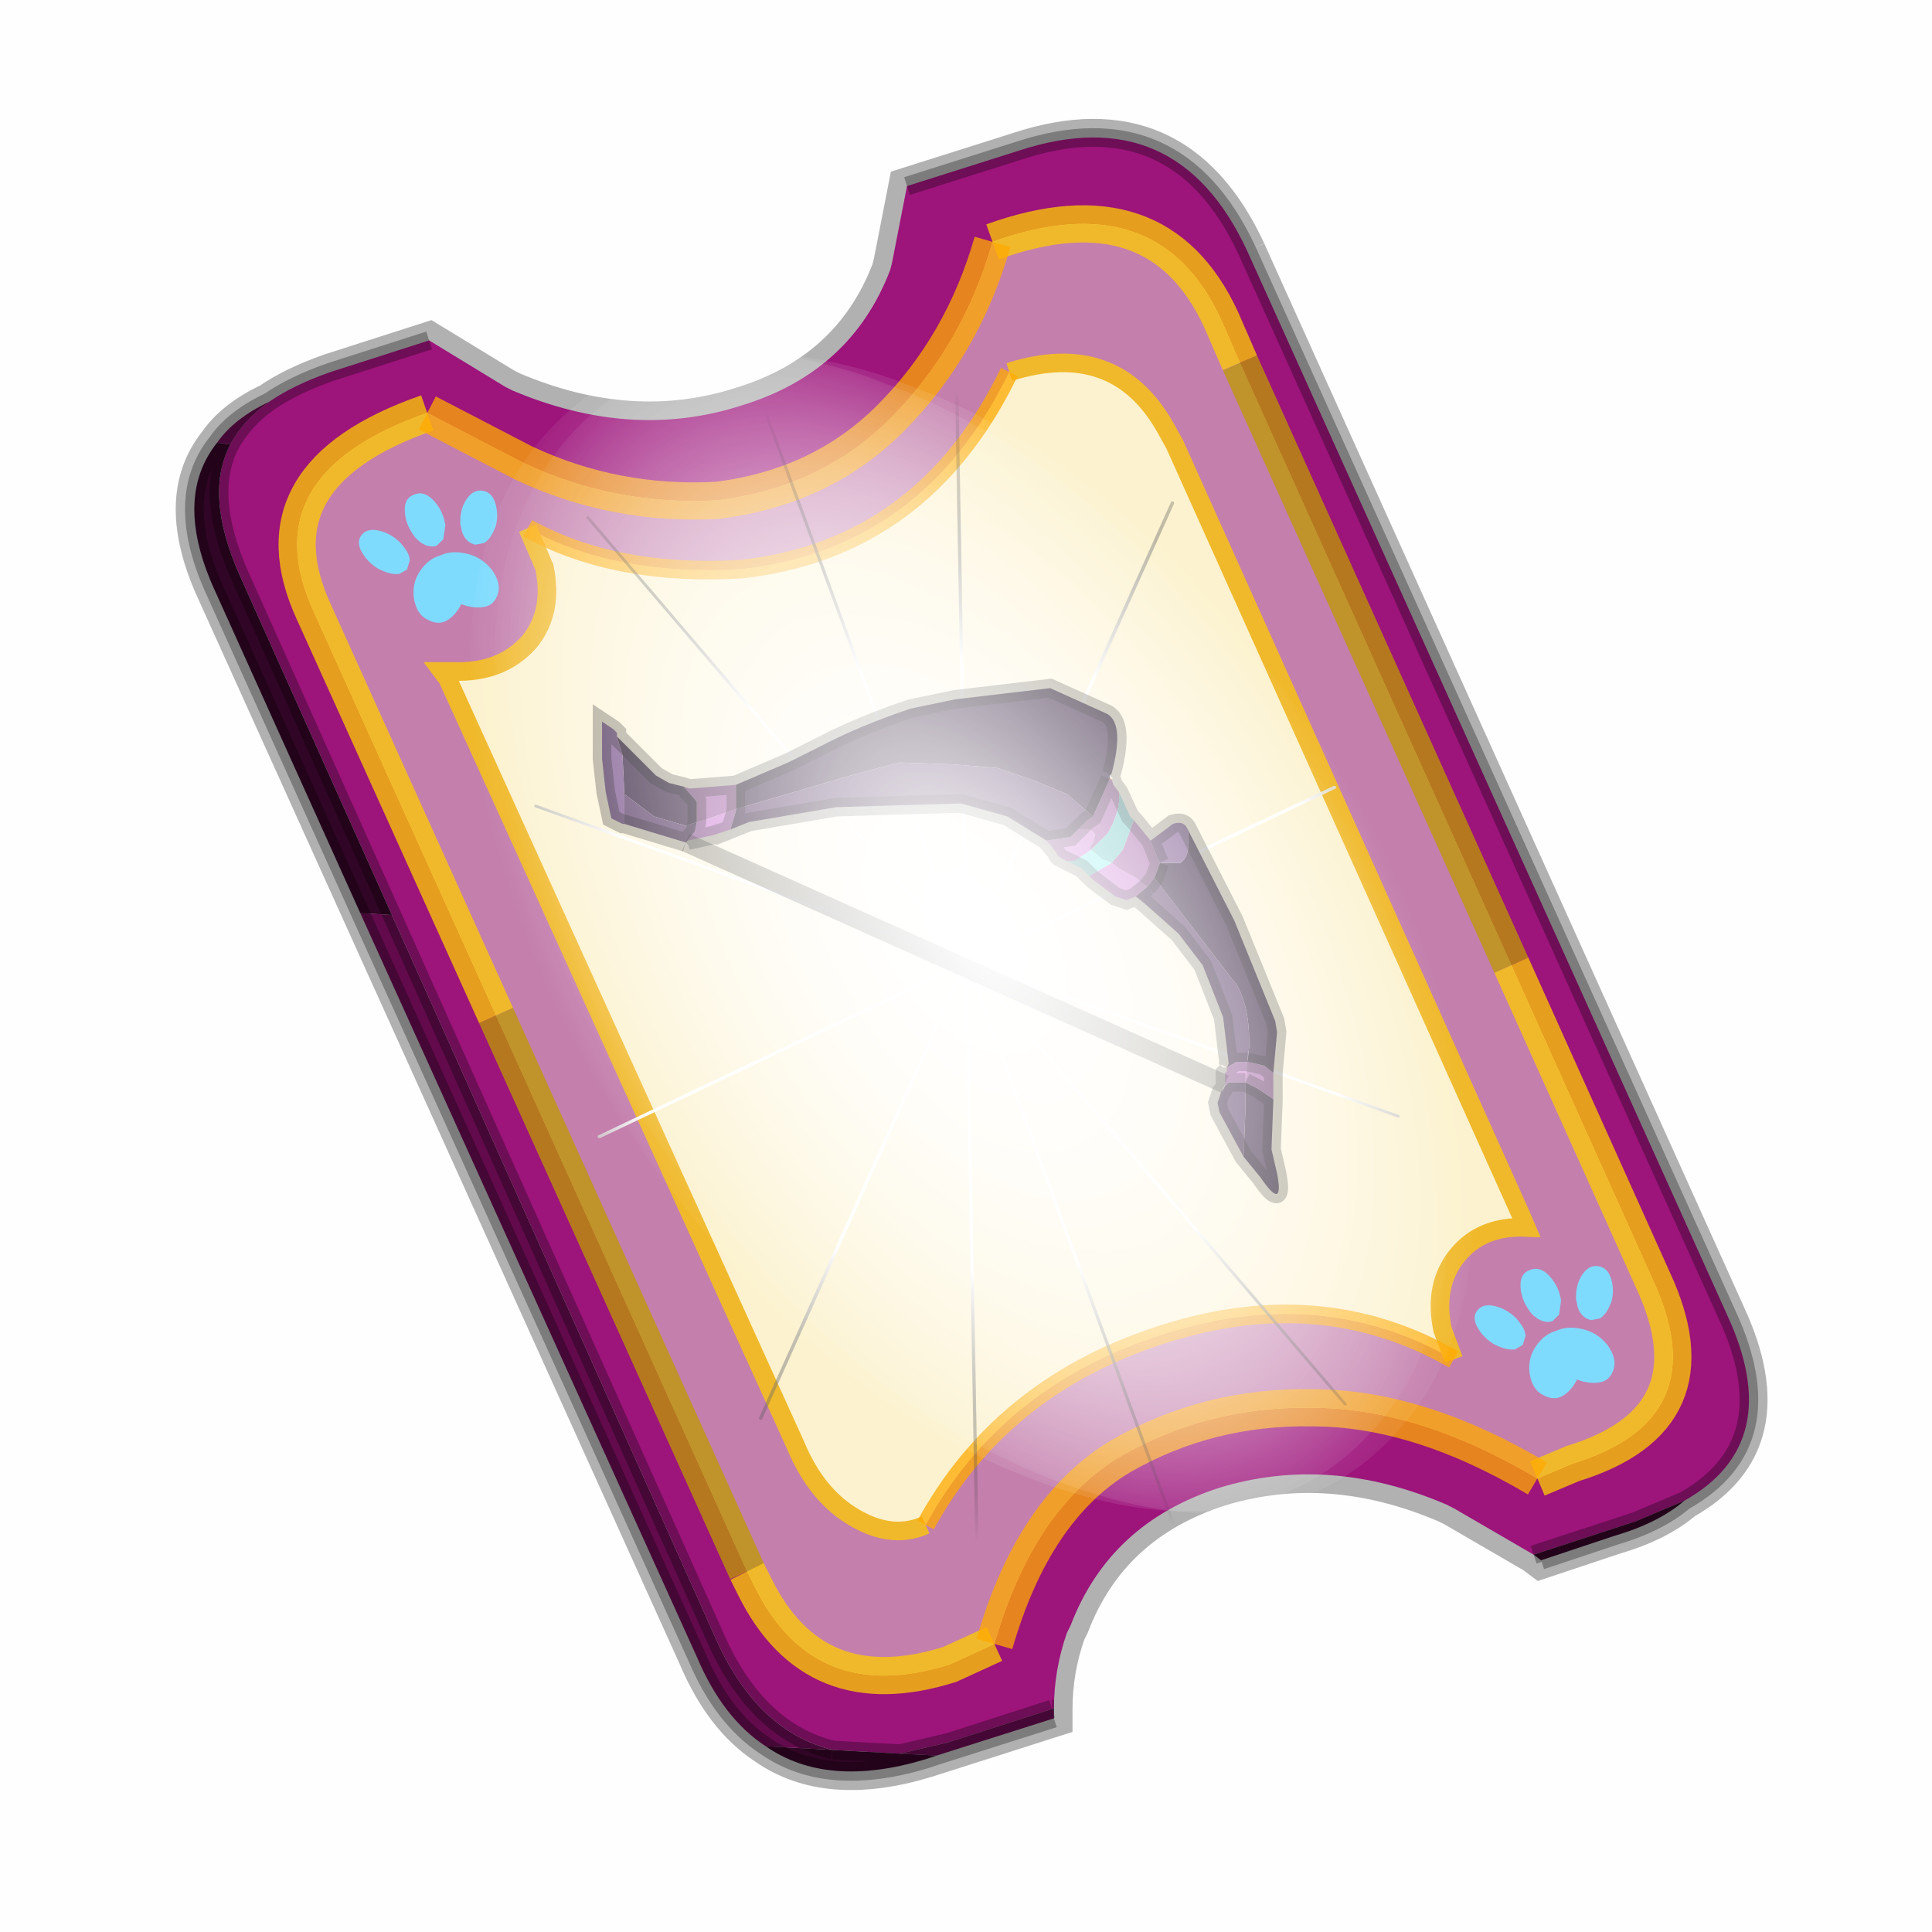 <?xml version='1.0' encoding='UTF-8'?>
<svg xmlns:xlink="http://www.w3.org/1999/xlink" xmlns="http://www.w3.org/2000/svg" version="1.1" width="60px" height="60px" viewBox="0.0 0.0 60.0 60.0"><defs><g id="c1"><path fill="#000000" fill-opacity="0.004" d="M0.0 0.0 L60.0 0.0 60.0 60.0 0.0 60.0 0.0 0.0"/></g><g id="c2"><path fill="none" stroke="#000000" stroke-width="1.0" stroke-opacity="0.302" d="M28.45 3.1 L41.35 31.7 Q42.95 35.15 40.2 36.7 39.5 37.3 38.3 37.65 L36.35 38.3 36.15 38.15 34.0 36.9 33.8 36.8 Q30.65 35.45 27.7 36.35 24.75 37.3 23.7 40.05 L23.6 40.25 Q23.25 41.25 23.25 42.3 L23.25 42.35 23.25 42.55 19.8 43.65 Q17.15 44.45 15.5 43.3 14.35 42.55 13.65 40.9 L0.7 12.25 Q-0.45 9.75 0.75 8.25 1.2 7.6 2.15 7.15 2.8 6.7 3.8 6.35 L6.45 5.5 8.5 6.75 8.7 6.85 Q11.9 8.2 14.85 7.25 17.8 6.35 18.85 3.6 L18.9 3.4 19.3 1.35 22.3 0.4 Q26.55 -1.0 28.45 3.1"/><path fill="#9d147b" stroke="none" d="M35.55 22.3 L28.25 6.1 27.75 4.95 Q26.05 1.25 21.6 2.85 20.8 5.65 18.85 7.6 17.0 9.45 14.2 9.8 11.45 9.95 9.0 8.8 L6.4 7.45 Q1.65 9.1 3.35 12.8 L8.25 23.65 15.0 38.6 15.2 39.0 Q16.8 42.25 20.45 41.1 L21.65 40.55 Q22.7 36.9 25.05 35.5 27.4 34.15 30.2 34.2 33.05 34.2 36.25 36.1 L37.2 35.7 Q41.1 34.5 39.35 30.75 L35.55 22.3 M19.3 1.35 L22.3 0.4 Q26.55 -1.0 28.45 3.1 L41.35 31.7 Q42.95 35.15 40.2 36.7 L38.9 37.25 36.15 38.15 34.0 36.9 33.8 36.8 Q30.65 35.45 27.7 36.35 24.75 37.3 23.7 40.05 L23.6 40.25 Q23.25 41.25 23.25 42.3 L23.2 42.3 20.4 43.2 19.1 43.5 17.3 43.4 Q15.3 42.9 14.2 40.5 L5.45 20.95 1.35 11.8 Q0.4 9.65 1.1 8.3 1.45 7.65 2.15 7.15 2.8 6.7 3.8 6.35 L6.45 5.5 8.5 6.75 8.7 6.85 Q11.9 8.2 14.85 7.25 17.8 6.35 18.85 3.6 L18.9 3.4 19.3 1.35"/><path fill="#c47fad" stroke="none" d="M28.25 6.1 L35.55 22.3 39.35 30.75 Q41.1 34.5 37.2 35.7 L36.25 36.1 Q33.05 34.2 30.2 34.2 27.4 34.15 25.05 35.5 22.7 36.9 21.65 40.55 L20.45 41.1 Q16.8 42.25 15.2 39.0 L15.0 38.6 8.25 23.65 3.35 12.8 Q1.65 9.1 6.4 7.45 L9.0 8.8 Q11.45 9.95 14.2 9.8 17.0 9.45 18.85 7.6 20.8 5.65 21.6 2.85 26.05 1.25 27.75 4.95 L28.25 6.1 M34.0 32.9 L33.7 32.1 Q33.45 30.9 34.1 30.1 34.75 29.3 35.95 29.35 L35.8 29.0 26.5 8.3 26.25 7.85 Q24.9 5.45 22.05 6.35 19.75 11.1 14.85 11.65 11.45 11.85 9.1 10.55 L9.55 11.6 Q9.8 12.8 9.15 13.6 8.4 14.45 7.1 14.4 L6.8 14.4 6.95 14.6 16.3 35.2 Q16.8 36.4 17.65 37.0 18.8 37.8 19.8 37.35 21.8 33.7 25.95 32.3 30.35 30.8 34.0 32.9"/><path fill="#fcf2cf" stroke="none" d="M22.05 6.35 Q24.9 5.45 26.25 7.85 L26.5 8.3 35.8 29.0 35.95 29.35 Q34.75 29.3 34.1 30.1 33.45 30.9 33.7 32.1 L34.0 32.9 Q30.35 30.8 25.95 32.3 21.8 33.7 19.8 37.35 18.8 37.8 17.65 37.0 16.8 36.4 16.3 35.2 L6.95 14.6 6.8 14.4 7.1 14.4 Q8.4 14.45 9.15 13.6 9.8 12.8 9.55 11.6 L9.1 10.55 Q11.45 11.85 14.85 11.65 19.75 11.1 22.05 6.35"/><path fill="#300525" stroke="none" d="M40.2 36.7 Q39.5 37.3 38.3 37.65 L36.35 38.3 36.15 38.15 38.9 37.25 40.2 36.7 M23.25 42.3 L23.25 42.35 23.2 42.3 23.25 42.3 M20.1 43.55 L19.8 43.65 Q17.15 44.45 15.5 43.3 L17.3 43.4 19.1 43.5 20.1 43.55 M4.6 20.9 L0.7 12.25 Q-0.45 9.75 0.75 8.25 L1.1 8.3 Q0.4 9.65 1.35 11.8 L5.45 20.95 4.6 20.9"/><path fill="#630a4c" stroke="none" d="M23.25 42.35 L23.25 42.55 20.1 43.55 19.1 43.5 20.4 43.2 23.2 42.3 23.25 42.35 M15.5 43.3 Q14.35 42.55 13.65 40.9 L4.6 20.9 5.45 20.95 14.2 40.5 Q15.3 42.9 17.3 43.4 L15.5 43.3 M0.75 8.25 Q1.2 7.6 2.15 7.15 1.45 7.65 1.1 8.3 L0.75 8.25"/><path fill="none" stroke="#bf9900" stroke-width="1.0" stroke-opacity="0.749" d="M28.25 6.1 L35.55 22.3 M15.0 38.6 L8.25 23.65"/><path fill="none" stroke="#000000" stroke-width="0.5" stroke-opacity="0.302" d="M19.3 1.35 L22.3 0.4 Q26.55 -1.0 28.45 3.1 L41.35 31.7 Q42.95 35.15 40.2 36.7 39.5 37.3 38.3 37.65 L36.35 38.3 M23.25 42.55 L20.1 43.55 19.8 43.65 Q17.15 44.45 15.5 43.3 14.35 42.55 13.65 40.9 L4.6 20.9 0.7 12.25 Q-0.45 9.75 0.75 8.25 1.2 7.6 2.15 7.15 2.8 6.7 3.8 6.35 L6.45 5.5 M1.1 8.3 Q1.45 7.65 2.15 7.15 M5.45 20.95 L1.35 11.8 Q0.4 9.65 1.1 8.3 M17.3 43.4 Q15.3 42.9 14.2 40.5 L5.45 20.95 M19.1 43.5 L17.3 43.4 M23.2 42.3 L20.4 43.2 19.1 43.5 M23.25 42.3 L23.2 42.3 M40.2 36.7 L38.9 37.25 36.15 38.15"/><path fill="none" stroke="#ffcc00" stroke-width="1.0" stroke-opacity="0.749" d="M35.55 22.3 L39.35 30.75 Q41.1 34.5 37.2 35.7 L36.25 36.1 M21.65 40.55 L20.45 41.1 Q16.8 42.25 15.2 39.0 L15.0 38.6 M8.25 23.65 L3.35 12.8 Q1.65 9.1 6.4 7.45 M21.6 2.85 Q26.05 1.25 27.75 4.95 L28.25 6.1"/><path fill="none" stroke="#f0b92b" stroke-width="0.5" d="M22.05 6.35 Q24.9 5.45 26.25 7.85 L26.5 8.3 35.8 29.0 35.95 29.35 Q34.75 29.3 34.1 30.1 33.45 30.9 33.7 32.1 L34.0 32.9 M19.8 37.35 Q18.8 37.8 17.65 37.0 16.8 36.4 16.3 35.2 L6.95 14.6 6.8 14.4 7.1 14.4 Q8.4 14.45 9.15 13.6 9.8 12.8 9.55 11.6 L9.1 10.55"/><path fill="none" stroke="#ffaa00" stroke-width="1.0" stroke-opacity="0.749" d="M36.25 36.1 Q33.05 34.2 30.2 34.2 27.4 34.15 25.05 35.5 22.7 36.9 21.65 40.55 M6.4 7.45 L9.0 8.8 Q11.45 9.95 14.2 9.8 17.0 9.45 18.85 7.6 20.8 5.65 21.6 2.85"/><path fill="none" stroke="#ffaa00" stroke-width="0.5" stroke-opacity="0.749" d="M34.0 32.9 Q30.35 30.8 25.95 32.3 21.8 33.7 19.8 37.35 M9.1 10.55 Q11.45 11.85 14.85 11.65 19.75 11.1 22.05 6.35"/></g><g id="c3"><path fill="#7fdbfe" stroke="none" d="M10.75 4.9 Q10.75 4.6 10.9 4.35 11.25 3.45 11.95 2.75 13.3 1.5 14.35 2.1 15.4 2.7 14.95 4.45 14.7 5.4 14.1 6.15 L13.75 6.5 Q13.1 7.15 12.35 7.35 L11.4 7.2 Q10.95 6.9 10.75 6.4 10.5 5.75 10.75 4.9 M9.3 1.7 Q9.55 2.65 9.4 3.6 L9.3 4.15 8.5 5.5 7.6 5.9 7.5 5.9 Q7.0 5.85 6.6 5.5 6.05 5.0 5.8 4.15 L5.7 3.6 Q5.55 2.65 5.8 1.7 6.25 0.0 7.5 0.0 L7.6 0.0 Q8.85 0.0 9.3 1.7 M0.15 4.45 Q-0.3 2.7 0.75 2.1 1.8 1.5 3.15 2.75 3.85 3.45 4.2 4.35 L4.35 4.9 Q4.6 5.75 4.35 6.4 L3.7 7.2 2.75 7.35 Q2.0 7.15 1.35 6.5 L1.0 6.15 Q0.4 5.4 0.15 4.45 M7.55 7.0 Q8.75 6.9 9.9 7.6 11.45 8.5 11.95 10.25 12.35 12.0 11.5 12.95 10.7 13.9 9.65 13.7 8.55 13.5 7.55 12.6 6.55 13.5 5.5 13.7 4.45 13.9 3.65 12.95 2.75 12.0 3.2 10.25 3.7 8.5 5.25 7.6 6.4 6.9 7.55 7.0"/></g><g id="c4"><g><use transform="matrix(1.0,0.0,0.0,1.0,0.0,0.0)" xlink:href="#c3"/></g></g><radialGradient gradientUnits="userSpaceOnUse" r="819.2" cx="0" cy="0" spreadMethod="pad" gradientTransform="matrix(0.091,0.0,0.0,0.091,0.6,3.4)" id="gradient1"><stop offset="0.0" stop-color="#ffffff"/><stop offset="1.0" stop-color="#ffffff" stop-opacity="0.0"/></radialGradient><g id="c5"><path stroke="none" fill="url(#gradient1)" d="M36.65 -54.65 Q60.05 -42.0 69.75 -17.95 80.55 8.9 68.0 34.1 55.45 59.35 26.8 68.2 -1.8 77.05 -29.7 64.3 -57.6 51.6 -68.45 24.75 -79.3 -2.05 -66.75 -27.25 L-66.7 -27.3 Q-54.1 -52.5 -25.5 -61.4 3.1 -70.2 31.0 -57.5 L36.65 -54.65"/></g><g id="c6"><g><use transform="matrix(1.0,0.0,0.0,1.0,0.0,0.0)" xlink:href="#c5"/></g></g><radialGradient gradientUnits="userSpaceOnUse" r="819.2" cx="0" cy="0" spreadMethod="pad" gradientTransform="matrix(0.209,0.0,0.0,0.177,67.15,107.2)" id="gradient2"><stop offset="0.357" stop-color="#ffffff"/><stop offset="0.671" stop-opacity="0.0"/></radialGradient><g id="c7"><path fill="none" stroke-linejoin="round" stroke-linecap="round" stroke="url(#gradient2)" stroke-width="0.5" d="M136.55 165.8 L68.6 106.0 68.4 106.0 118.25 201.5 M68.3 105.8 L68.35 105.8 68.3 105.8 68.3 105.85 68.4 106.0 68.3 106.0 86.55 211.5 M68.3 105.8 L68.3 105.85 68.3 106.0 68.15 105.95 18.25 151.55 M68.3 105.85 L68.25 105.85 68.3 106.0 50.0 193.2 M68.25 105.85 L68.15 105.95 0.05 97.7 M68.3 105.85 L68.25 105.8 68.25 105.85 M68.25 105.8 L68.2 105.7 0.0 45.7 M68.3 105.8 L68.25 105.75 68.25 105.8 M68.25 105.75 L68.2 105.7 18.25 10.05 M68.6 106.0 L68.35 105.8 118.25 60.15 M86.6 18.35 L68.3 105.8 M136.6 114.25 L68.6 106.0 M68.25 105.75 L49.95 0.05"/></g><g id="c8"><g><use transform="matrix(1.0,0.0,0.0,1.0,0.0,0.0)" xlink:href="#c7"/></g></g><g id="c9"><g><use transform="matrix(1.0,0.0,0.0,1.0,0.0,0.0)" xlink:href="#c2"/></g><g><use transform="matrix(0.239,-0.087,0.1,0.234,34.25,31.15)" xlink:href="#c4"/></g><g><use transform="matrix(0.239,-0.087,0.1,0.234,4.25,10.3)" xlink:href="#c4"/></g><g><use transform="matrix(0.141,-0.038,0.111,0.226,20.25,20.65)" filter="url(#filter7)" xlink:href="#c6"/></g><g><use transform="matrix(-0.155,0.051,0.084,0.147,22.6,3.15)" filter="url(#filter8)" xlink:href="#c8"/></g></g><filter id="filter7"><feColorMatrix in="SourceGraphic" type="matrix" values="0.0 0.0 0.0 0.0 0.797 0.0 0.0 0.0 0.0 0.598 0.0 0.0 0.0 0.0 0.199 0.0 0.0 0.0 1.0 0.0" result="cxform"/><feComposite operator="in" in2="SourceGraphic" result="color-xform"/></filter><filter id="filter8"><feColorMatrix in="SourceGraphic" type="matrix" values="0.0 0.0 0.0 0.0 0.996 0.0 0.0 0.0 0.0 0.996 0.0 0.0 0.0 0.0 0.996 0.0 0.0 0.0 1.0 0.0" result="cxform"/><feComposite operator="in" in2="SourceGraphic" result="color-xform"/></filter><g id="c10"><path fill="#46334f" stroke="none" d="M13.3 3.8 L14.55 6.25 15.65 8.95 15.7 9.25 15.6 10.35 15.35 10.15 14.9 10.05 14.95 9.65 14.95 9.5 Q14.95 8.55 14.6 7.95 L14.55 7.9 12.4 5.1 12.55 4.7 13.1 4.7 Q13.4 4.5 13.3 3.8 M15.6 11.05 L15.6 11.1 15.55 12.4 15.7 13.05 Q15.9 14.1 15.25 13.15 L14.8 12.6 14.85 11.3 14.85 10.7 14.85 10.6 15.15 10.75 15.6 11.05 M-2.05 1.3 L-1.0 2.35 -0.65 2.55 -0.25 2.65 0.1 3.05 0.1 3.6 -0.2 3.7 -1.05 3.45 -1.85 2.85 -1.9 1.8 -2.05 1.3 M1.15 2.6 L2.55 2.0 3.45 1.55 Q4.5 1.0 5.85 0.55 L7.05 0.3 9.6 0.0 11.15 0.7 Q11.6 1.0 11.25 2.3 L11.2 2.35 11.2 2.4 11.2 2.45 10.75 3.45 10.05 2.85 9.2 2.5 8.2 2.15 7.0 2.05 5.55 2.0 4.4 2.3 1.15 3.25 1.15 2.65 1.15 2.6"/><path fill="#ad72b0" stroke="none" d="M11.25 2.45 L11.3 2.6 11.45 2.8 Q11.5 3.3 11.15 3.9 L10.7 4.35 10.65 4.3 10.75 4.15 10.8 3.95 Q10.75 3.75 10.35 3.8 L10.6 3.55 10.75 3.45 11.2 2.45 11.25 2.45 M11.85 3.55 L12.3 4.1 12.5 4.6 12.55 4.7 12.4 5.1 12.25 5.3 12.2 5.35 11.9 5.1 11.45 4.85 11.25 4.7 11.55 4.35 11.85 3.55 M15.6 10.35 L15.6 11.05 15.15 10.75 14.85 10.6 14.9 10.05 15.35 10.15 15.6 10.35 M-0.25 2.65 L-0.1 2.7 1.15 2.6 1.15 2.65 1.15 3.25 0.3 3.55 0.1 3.6 0.1 3.05 -0.25 2.65"/><path fill="#cf5d08" stroke="none" d="M11.2 2.4 L11.25 2.45 11.2 2.45 11.2 2.4"/><path fill="#82cccc" stroke="none" d="M11.45 2.8 L11.75 3.45 11.85 3.55 11.55 4.35 11.25 4.7 11.0 4.6 10.7 4.35 11.15 3.9 Q11.5 3.3 11.45 2.8"/><path fill="#846094" stroke="none" d="M12.3 4.1 L12.9 3.65 Q13.2 3.55 13.3 3.8 13.4 4.5 13.1 4.7 L12.55 4.7 12.5 4.6 12.3 4.1 M-1.85 3.65 L-1.9 3.65 -2.2 3.5 -2.35 2.8 -2.4 2.35 -2.45 1.9 -2.45 0.9 -2.15 1.1 -2.1 1.15 -2.05 1.2 -2.05 1.3 -1.9 1.8 -1.85 2.85 -1.85 2.9 -1.85 3.65"/><path fill="#654a71" stroke="none" d="M14.8 12.6 L14.15 11.4 14.1 11.15 14.2 10.85 14.25 10.8 14.3 10.7 14.4 10.6 14.85 10.6 14.85 10.7 14.85 11.3 14.8 12.6 M-0.2 4.15 L-1.85 3.65 -1.85 2.9 -1.85 2.85 -1.05 3.45 -0.2 3.7 0.1 3.6 0.05 3.85 -0.15 4.1 -0.2 4.15 M10.75 3.45 L10.6 3.55 10.35 3.8 10.15 4.0 9.5 4.1 8.45 3.45 7.2 3.1 3.85 3.2 1.5 3.6 1.0 3.8 1.15 3.3 1.15 3.25 4.4 2.3 5.55 2.0 7.0 2.05 8.2 2.15 9.2 2.5 10.05 2.85 10.75 3.45 M12.2 5.35 L12.25 5.3 12.4 5.1 14.55 7.9 14.6 7.95 Q14.95 8.55 14.95 9.5 L14.95 9.65 14.9 10.05 14.6 10.05 14.35 10.2 14.4 10.1 14.25 8.85 13.7 7.45 13.05 6.6 12.15 5.8 11.9 5.6 12.2 5.35"/><path fill="#d38dd9" stroke="none" d="M14.3 10.7 L14.3 10.65 14.3 10.35 14.35 10.3 14.35 10.2 14.6 10.05 14.9 10.05 14.85 10.6 14.4 10.6 14.3 10.7 M1.15 3.25 L1.15 3.3 1.0 3.8 0.55 3.95 -0.15 4.1 0.05 3.85 0.1 3.6 0.3 3.55 1.15 3.25 M9.5 4.1 L10.15 4.0 10.35 3.8 Q10.75 3.75 10.8 3.95 L10.75 4.15 10.65 4.3 10.7 4.35 10.25 4.65 10.05 4.65 9.85 4.55 9.8 4.5 9.75 4.4 9.5 4.1 M10.65 5.05 L11.25 4.7 11.45 4.85 11.9 5.1 12.2 5.35 11.9 5.6 11.65 5.7 11.35 5.6 10.75 5.15 10.65 5.05"/><path fill="#99f0f0" stroke="none" d="M10.7 4.35 L11.0 4.6 11.25 4.7 10.65 5.05 10.55 4.95 10.45 4.85 10.05 4.65 10.25 4.65 10.7 4.35"/><path fill="none" stroke="#000000" stroke-width="0.5" stroke-opacity="0.302" d="M11.25 2.45 L11.3 2.6 11.45 2.8 11.75 3.45 11.85 3.55 12.3 4.1 12.9 3.65 Q13.2 3.55 13.3 3.8 L14.55 6.25 15.65 8.95 15.7 9.25 15.6 10.35 15.6 11.05 15.6 11.1 15.55 12.4 15.7 13.05 Q15.9 14.1 15.25 13.15 L14.8 12.6 14.15 11.4 14.1 11.15 14.2 10.85 14.25 10.8 14.3 10.7 14.3 10.65 M-0.2 4.15 L-1.85 3.65 -1.9 3.65 -2.2 3.5 -2.35 2.8 -2.4 2.35 -2.45 1.9 -2.45 0.9 -2.15 1.1 -2.1 1.15 -2.05 1.2 -2.05 1.3 -1.0 2.35 -0.65 2.55 -0.25 2.65 -0.1 2.7 1.15 2.6 2.55 2.0 3.45 1.55 Q4.5 1.0 5.85 0.55 L7.05 0.3 9.6 0.0 11.15 0.7 Q11.6 1.0 11.25 2.3 L11.2 2.35 M12.55 4.7 L12.5 4.6 12.3 4.1 M10.35 3.8 L10.6 3.55 10.75 3.45 11.2 2.45 M1.15 3.25 L1.15 3.3 1.0 3.8 1.5 3.6 3.85 3.2 7.2 3.1 8.45 3.45 9.5 4.1 10.15 4.0 10.35 3.8 M10.05 4.65 L10.45 4.85 10.55 4.95 10.65 5.05 M12.2 5.35 L12.25 5.3 12.4 5.1 12.55 4.7 M11.9 5.6 L11.65 5.7 11.35 5.6 10.75 5.15 10.65 5.05 M11.9 5.6 L12.2 5.35 M14.35 10.2 L14.4 10.1 14.25 8.85 13.7 7.45 13.05 6.6 12.15 5.8 11.9 5.6 M14.9 10.05 L15.35 10.15 15.6 10.35 M14.35 10.2 L14.6 10.05 14.9 10.05 M14.85 10.6 L15.15 10.75 15.6 11.05 M14.35 10.2 L14.35 10.3 14.3 10.35 14.3 10.65 M14.3 10.7 L14.4 10.6 14.85 10.6 M10.05 4.65 L9.85 4.55 9.8 4.5 9.75 4.4 9.5 4.1 M1.15 3.25 L1.15 2.65 1.15 2.6 M1.0 3.8 L0.55 3.95 -0.15 4.1 -0.2 4.15 M-0.15 4.1 L0.05 3.85 0.1 3.6 0.1 3.05 -0.25 2.65"/><path fill="none" stroke="#000000" stroke-width="0.5" stroke-opacity="0.302" d="M14.3 10.65 L-0.2 4.15"/></g><g id="c11"><g><use transform="matrix(1.0,0.0,0.0,1.0,0.0,0.0)" xlink:href="#c10"/></g></g><g id="c12"><g><use transform="matrix(1.0,0.0,0.0,1.0,6.3,53.35)" xlink:href="#c9"/></g><g><use transform="matrix(1.0,0.0,0.0,1.0,19.85,68.2)" xlink:href="#c11"/></g><g><use transform="matrix(0.141,-0.038,0.111,0.226,27.2,74.05)" filter="url(#filter12)" xlink:href="#c6"/></g></g><filter id="filter12"><feColorMatrix in="SourceGraphic" type="matrix" values="1.0 0.0 0.0 0.0 0.0 0.0 1.0 0.0 0.0 0.0 0.0 0.0 1.0 0.0 0.0 0.0 0.0 0.0 0.23 0.0" result="cxform"/><feComposite operator="in" in2="SourceGraphic" result="color-xform"/></filter></defs><g><g><use transform="matrix(1.0,0.0,0.0,1.0,0.0,0.0)" xlink:href="#c1"/></g><g><use transform="matrix(1.155,0.0,0.0,1.155,-1.4,-57.4)" xlink:href="#c12"/></g></g></svg>